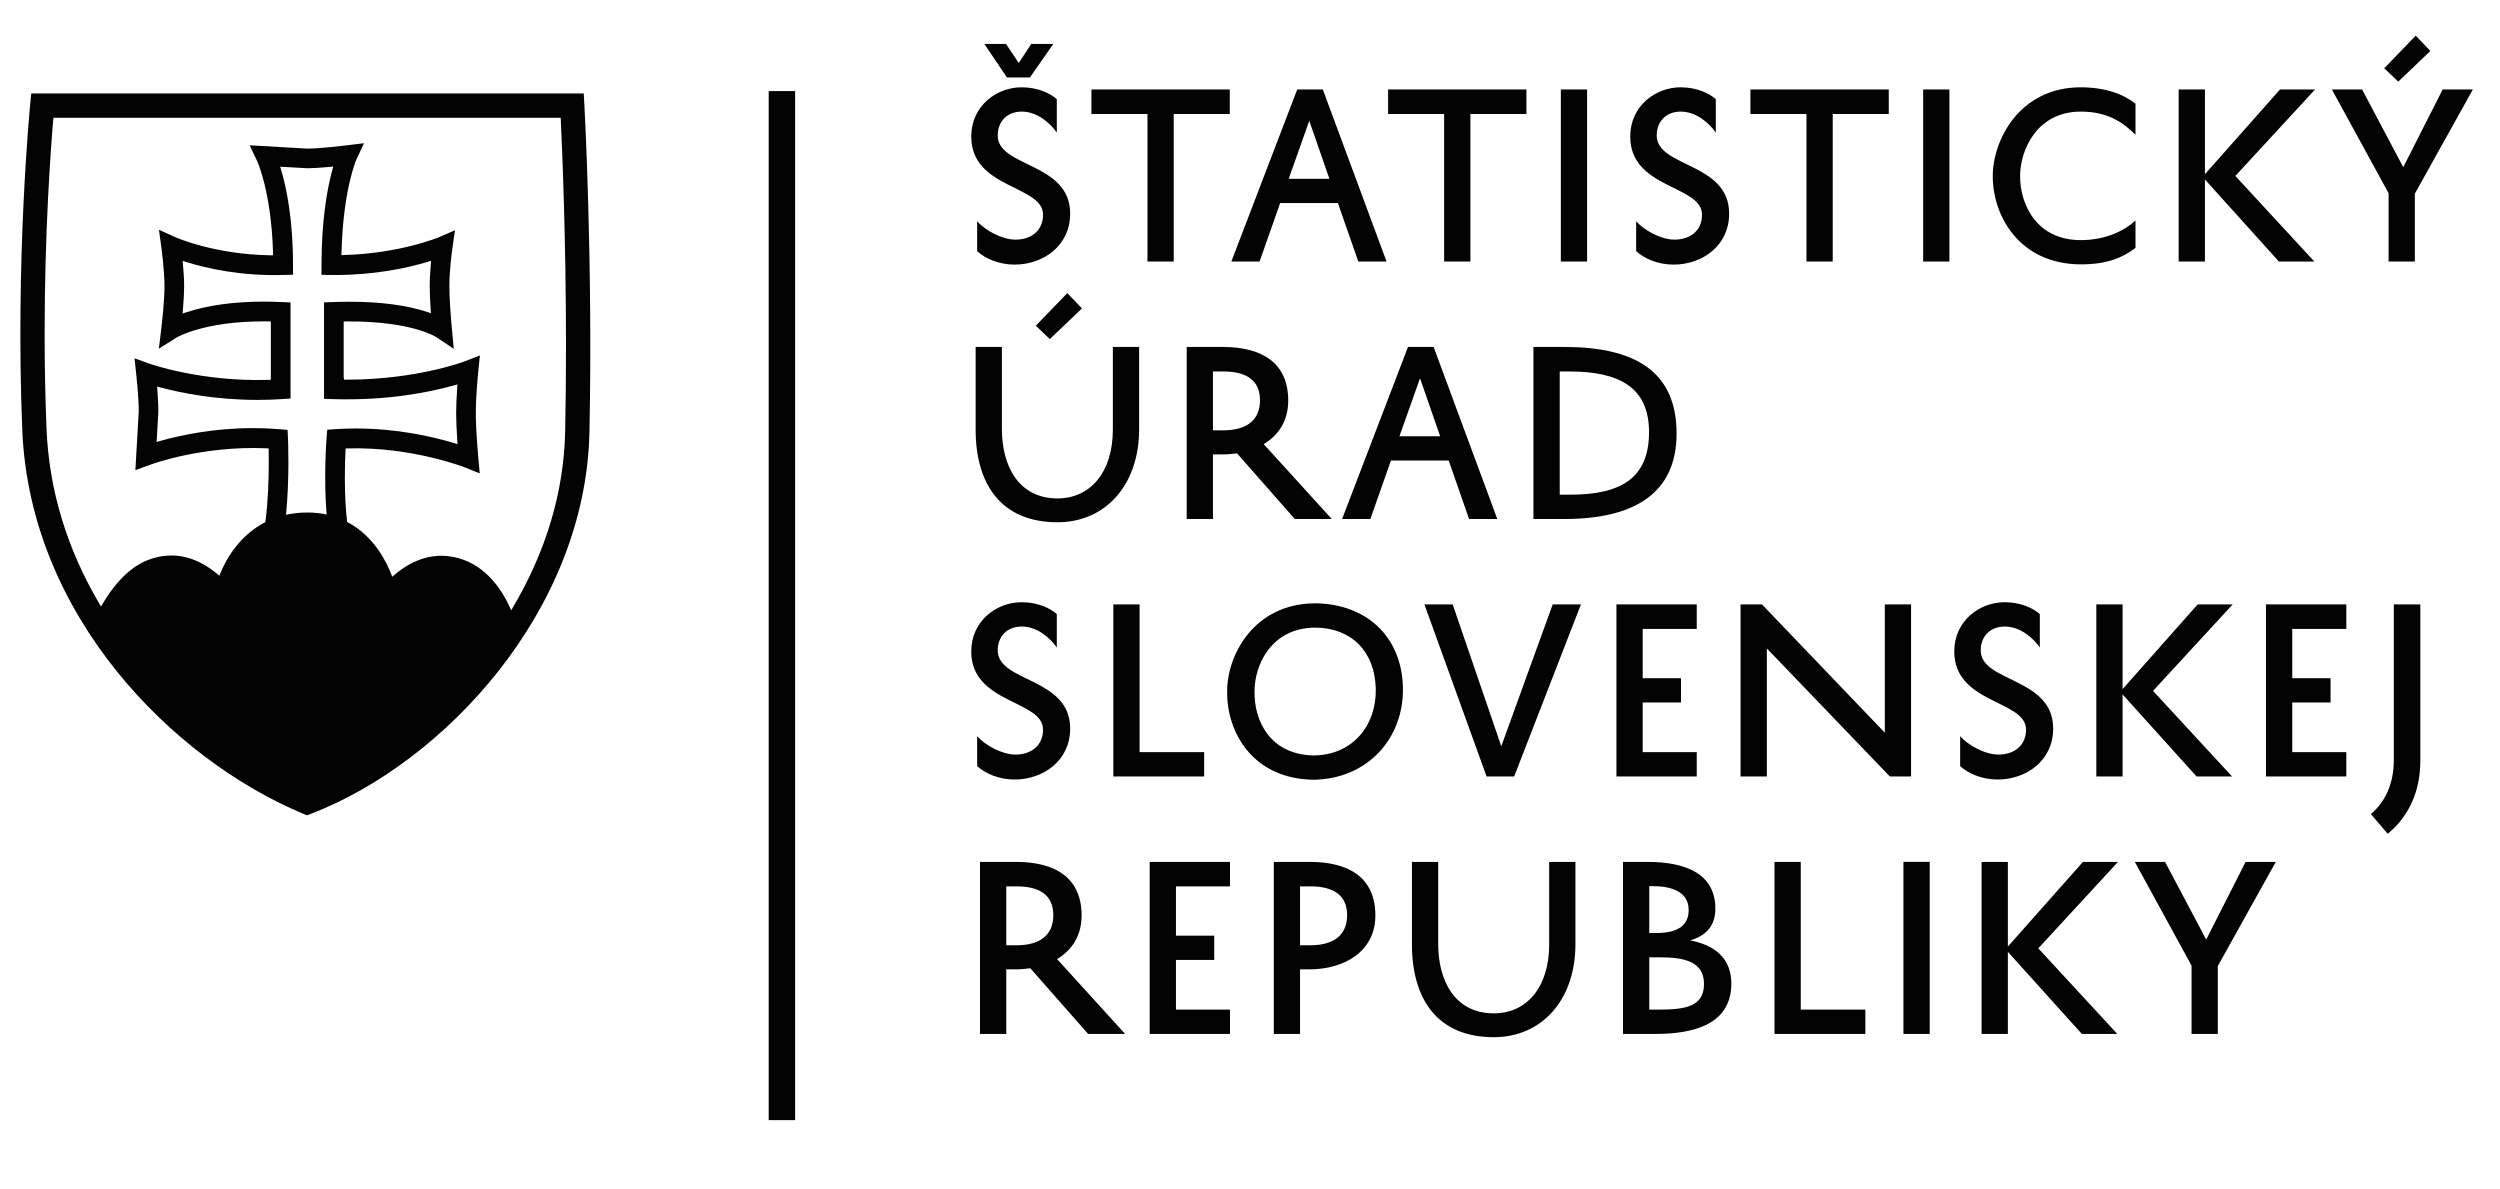 <?xml version="1.0" encoding="utf-8"?>
<svg viewBox="67.132 0 239.167 113.755" xmlns="http://www.w3.org/2000/svg">
  <defs>
    <clipPath id="clippath14" transform="">
      <path d="M 0 0 L 1980 0 L 1980 6230 L 0 6230 Z" style="fill: none; clip-rule: nonzero;"/>
    </clipPath>
  </defs>
  <g style="clip-path: url(#clippath14);" transform="matrix(0.646, 0, 0, -0.646, -438.613, 158.786)">
    <g transform="translate(927.596 213.034)">
      <path d="M 0 0 C 1.131 -1.296 3.63 -2.723 5.671 -2.723 C 8.036 -2.723 9.755 -1.363 9.755 0.972 C 9.755 5.379 -0.877 4.764 -0.877 12.543 C -0.877 17.083 2.883 19.836 6.578 19.836 C 8.977 19.836 10.794 18.959 11.795 18.084 L 11.795 13.126 C 10.891 14.454 8.948 16.238 6.61 16.238 C 4.44 16.238 3.045 14.78 3.045 12.705 C 3.045 7.941 13.774 8.751 13.774 1.134 C 13.774 -3.633 9.787 -6.421 5.541 -6.421 C 3.179 -6.421 1.196 -5.512 0 -4.44 M 11.277 26.255 L 7.811 21.294 L 4.408 21.294 L 1.069 26.255 L 4.276 26.255 L 6.157 23.434 L 8.006 26.255 Z M 16.921 19.512 L 37.41 19.512 L 37.41 15.882 L 29.11 15.882 L 29.11 -5.965 L 25.22 -5.965 L 25.22 15.882 L 16.921 15.882 Z M 51.191 19.512 L 60.627 -5.965 L 56.441 -5.965 L 53.426 2.689 L 44.872 2.689 L 41.822 -5.965 L 37.644 -5.965 L 47.396 19.512 Z M 46.138 6.289 L 52.163 6.289 L 49.18 14.878 Z M 60.856 19.512 L 81.342 19.512 L 81.342 15.882 L 73.043 15.882 L 73.043 -5.965 L 69.153 -5.965 L 69.153 15.882 L 60.856 15.882 Z M 90.325 -5.965 L 86.436 -5.965 L 86.436 19.515 L 90.325 19.515 Z M 97.593 0 C 98.724 -1.296 101.218 -2.723 103.264 -2.723 C 105.628 -2.723 107.345 -1.363 107.345 0.972 C 107.345 5.379 96.713 4.764 96.713 12.543 C 96.713 17.083 100.473 19.836 104.171 19.836 C 106.563 19.836 108.382 18.959 109.388 18.084 L 109.388 13.126 C 108.481 14.454 106.538 16.238 104.198 16.238 C 102.031 16.238 100.635 14.78 100.635 12.705 C 100.635 7.941 111.362 8.751 111.362 1.134 C 111.362 -3.633 107.378 -6.421 103.129 -6.421 C 100.765 -6.421 98.786 -5.512 97.593 -4.44 Z M 114.511 19.512 L 135 19.512 L 135 15.882 L 126.7 15.882 L 126.7 -5.965 L 122.811 -5.965 L 122.811 15.882 L 114.511 15.882 Z M 143.982 -5.965 L 140.093 -5.965 L 140.093 19.515 L 143.982 19.515 Z M 150.403 6.643 C 150.368 11.893 154.29 19.836 163.432 19.836 C 167.035 19.836 169.756 18.832 171.538 17.404 L 171.538 12.802 C 169.691 14.648 167.419 16.238 163.432 16.238 C 156.854 16.238 154.42 10.405 154.452 6.643 C 154.452 2.527 156.854 -2.793 163.432 -2.793 C 166.838 -2.793 169.724 -1.59 171.538 0.127 L 171.538 -3.954 C 169.529 -5.447 167.294 -6.386 163.432 -6.386 C 154.29 -6.354 150.403 0.875 150.403 6.61 Z M 181.821 19.512 L 181.821 6.967 L 192.936 19.512 L 198.128 19.512 L 186.328 6.708 L 198.024 -5.965 L 192.774 -5.965 L 181.821 6.189 L 181.821 -5.965 L 177.931 -5.965 L 177.931 19.512 Z M 212.909 -5.965 L 209.02 -5.965 L 209.02 4.149 L 200.623 19.512 L 205.1 19.512 L 211.192 8.006 L 217.025 19.512 L 221.5 19.512 L 212.909 4.084 Z M 210.45 20.676 L 208.374 22.657 L 213.039 27.485 L 215.209 25.218 Z M 3.663 -18.615 L 3.663 -30.804 C 3.663 -36.057 6.027 -41.047 11.898 -41.047 C 16.756 -41.047 20.095 -37.19 20.095 -30.837 L 20.095 -18.615 L 23.985 -18.615 L 23.985 -30.804 C 23.985 -39.069 18.994 -44.578 11.898 -44.578 C 3.468 -44.578 -0.227 -38.842 -0.227 -30.837 L -0.227 -18.615 Z M 10.761 -17.449 L 8.683 -15.471 L 13.35 -10.642 L 15.523 -12.912 Z M 38.481 -34.37 C 37.766 -34.464 37.021 -34.532 36.246 -34.532 L 34.918 -34.532 L 34.918 -44.095 L 31.029 -44.095 L 31.029 -18.615 L 36.376 -18.615 C 42.241 -18.615 46.066 -21.012 46.066 -26.558 C 46.066 -29.509 44.67 -31.676 42.435 -33.007 L 52.517 -44.095 L 47.04 -44.095 Z M 34.918 -30.966 L 36.403 -30.966 C 39.779 -30.966 41.885 -29.576 41.885 -26.494 C 41.885 -23.544 39.844 -22.248 36.505 -22.248 L 34.918 -22.248 Z M 67.596 -18.615 L 77.027 -44.095 L 72.848 -44.095 L 69.831 -35.441 L 61.275 -35.441 L 58.23 -44.095 L 54.044 -44.095 L 63.804 -18.615 Z M 62.538 -31.841 L 68.565 -31.841 L 65.583 -23.25 Z M 82.379 -44.095 L 82.379 -18.615 L 86.921 -18.615 C 97.324 -18.615 103.578 -22.151 103.578 -31.452 C 103.578 -40.27 97.324 -44.095 86.983 -44.095 Z M 86.273 -40.494 L 87.826 -40.494 C 95.221 -40.494 99.497 -38.13 99.497 -31.225 C 99.497 -24.58 95.056 -22.248 87.733 -22.248 L 86.273 -22.248 Z M 0 -76.257 C 1.131 -77.553 3.63 -78.98 5.671 -78.98 C 8.036 -78.98 9.755 -77.617 9.755 -75.285 C 9.755 -70.877 -0.877 -71.493 -0.877 -63.714 C -0.877 -59.174 2.883 -56.418 6.578 -56.418 C 8.977 -56.418 10.794 -57.298 11.795 -58.17 L 11.795 -63.128 C 10.891 -61.8 8.948 -60.019 6.61 -60.019 C 4.44 -60.019 3.045 -61.476 3.045 -63.549 C 3.045 -68.316 13.774 -67.506 13.774 -75.123 C 13.774 -79.887 9.787 -82.675 5.541 -82.675 C 3.179 -82.675 1.196 -81.766 0 -80.697 Z M 33.617 -82.219 L 20.167 -82.219 L 20.167 -56.745 L 24.057 -56.745 L 24.057 -78.624 L 33.617 -78.624 Z M 50.057 -56.58 C 57.545 -56.648 62.892 -61.412 63.054 -69.093 C 63.183 -76.613 57.801 -82.578 49.86 -82.708 C 40.821 -82.611 36.926 -75.674 37.021 -69.612 C 36.994 -64.359 40.918 -56.615 50.057 -56.58 M 49.923 -79.11 C 55.631 -79.01 59.134 -74.667 59.032 -69.255 C 58.908 -63.714 55.439 -60.211 50.057 -60.181 C 43.477 -60.211 41.047 -65.854 41.08 -69.612 C 40.983 -73.987 43.41 -79.045 49.923 -79.11 M 77.617 -77.749 L 85.232 -56.745 L 89.413 -56.745 L 79.528 -82.219 L 75.44 -82.219 L 66.235 -56.745 L 70.421 -56.745 Z M 106.563 -82.219 L 94.67 -82.219 L 94.67 -56.745 L 106.563 -56.745 L 106.563 -60.375 L 98.56 -60.375 L 98.56 -67.668 L 104.231 -67.668 L 104.231 -71.264 L 98.56 -71.264 L 98.56 -78.624 L 106.563 -78.624 Z M 138.302 -56.745 L 138.302 -82.219 L 135.159 -82.219 L 116.941 -63.26 L 116.941 -82.219 L 113.051 -82.219 L 113.051 -56.745 L 116.228 -56.745 L 134.415 -75.739 L 134.415 -56.745 Z M 145.572 -76.257 C 146.708 -77.553 149.2 -78.98 151.243 -78.98 C 153.61 -78.98 155.329 -77.617 155.329 -75.285 C 155.329 -70.877 144.698 -71.493 144.698 -63.714 C 144.698 -59.174 148.458 -56.418 152.153 -56.418 C 154.55 -56.418 156.364 -57.298 157.37 -58.17 L 157.37 -63.128 C 156.468 -61.8 154.52 -60.019 152.185 -60.019 C 150.015 -60.019 148.619 -61.476 148.619 -63.549 C 148.619 -68.316 159.348 -67.506 159.348 -75.123 C 159.348 -79.887 155.362 -82.675 151.114 -82.675 C 148.749 -82.675 146.771 -81.766 145.572 -80.697 Z M 169.626 -56.745 L 169.626 -69.288 L 180.744 -56.745 L 185.932 -56.745 L 174.136 -69.547 L 185.835 -82.219 L 180.58 -82.219 L 169.626 -70.068 L 169.626 -82.219 L 165.737 -82.219 L 165.737 -56.745 Z M 202.76 -82.219 L 190.86 -82.219 L 190.86 -56.745 L 202.76 -56.745 L 202.76 -60.375 L 194.755 -60.375 L 194.755 -67.668 L 200.426 -67.668 L 200.426 -71.264 L 194.755 -71.264 L 194.755 -78.624 L 202.76 -78.624 Z M 206.398 -87.796 C 208.666 -85.852 209.764 -83.129 209.794 -79.922 L 209.794 -56.745 L 213.721 -56.745 L 213.721 -79.887 C 213.721 -84.457 212.004 -88.152 208.892 -90.713 Z M 7.871 -110.624 C 7.163 -110.721 6.416 -110.789 5.639 -110.789 L 4.311 -110.789 L 4.311 -120.349 L 0.421 -120.349 L 0.421 -94.875 L 5.768 -94.875 C 11.636 -94.875 15.466 -97.271 15.466 -102.813 C 15.466 -105.766 14.068 -107.936 11.83 -109.264 L 21.909 -120.349 L 16.432 -120.349 Z M 4.311 -107.223 L 5.801 -107.223 C 9.174 -107.223 11.277 -105.828 11.277 -102.748 C 11.277 -99.8 9.237 -98.502 5.9 -98.502 L 4.311 -98.502 Z M 37.442 -120.349 L 25.549 -120.349 L 25.549 -94.875 L 37.442 -94.875 L 37.442 -98.502 L 29.439 -98.502 L 29.439 -105.795 L 35.11 -105.795 L 35.11 -109.396 L 29.439 -109.396 L 29.439 -116.751 L 37.442 -116.751 Z M 47.817 -110.789 L 47.817 -120.349 L 43.928 -120.349 L 43.928 -94.875 L 49.277 -94.875 C 55.148 -94.875 58.972 -97.271 58.972 -102.813 C 58.972 -107.968 54.624 -110.789 49.148 -110.789 Z M 47.817 -107.223 L 49.31 -107.223 C 52.678 -107.223 54.786 -105.828 54.786 -102.748 C 54.786 -99.8 52.746 -98.502 49.407 -98.502 L 47.817 -98.502 Z M 68.276 -94.875 L 68.276 -107.061 C 68.276 -112.314 70.638 -117.304 76.511 -117.304 C 81.37 -117.304 84.711 -113.447 84.711 -107.091 L 84.711 -94.875 L 88.598 -94.875 L 88.598 -107.061 C 88.598 -115.328 83.61 -120.835 76.511 -120.835 C 68.082 -120.835 64.387 -115.099 64.387 -107.091 L 64.387 -94.875 Z M 95.642 -120.349 L 95.642 -94.875 L 99.272 -94.875 C 104.976 -94.875 109.321 -96.656 109.321 -101.809 C 109.321 -104.335 107.958 -105.795 105.596 -106.508 C 109.256 -107.191 111.686 -109.167 111.686 -112.894 C 111.686 -119.151 105.691 -120.349 100.473 -120.349 Z M 100.6 -105.407 C 103.618 -105.407 105.369 -104.37 105.369 -102.003 C 105.369 -99.118 102.514 -98.468 100.084 -98.468 L 99.531 -98.468 L 99.531 -105.407 Z M 101.086 -109.005 L 99.531 -109.005 L 99.531 -116.751 L 100.957 -116.751 C 105.008 -116.751 107.637 -116.233 107.637 -112.959 C 107.637 -109.685 104.846 -109.005 101.086 -109.005 M 131.532 -120.349 L 118.079 -120.349 L 118.079 -94.875 L 121.966 -94.875 L 121.966 -116.751 L 131.532 -116.751 Z M 141.062 -120.349 L 137.173 -120.349 L 137.173 -94.872 L 141.062 -94.872 Z M 152.638 -94.875 L 152.638 -107.415 L 163.756 -94.875 L 168.944 -94.875 L 157.146 -107.677 L 168.844 -120.349 L 163.594 -120.349 L 152.638 -108.195 L 152.638 -120.349 L 148.749 -120.349 L 148.749 -94.875 Z M 183.727 -120.349 L 179.842 -120.349 L 179.842 -110.238 L 171.443 -94.875 L 175.918 -94.875 L 182.01 -106.381 L 187.845 -94.875 L 192.318 -94.875 L 183.727 -110.3 Z M -30.872 -85.065 L -26.958 -85.065 L -26.958 19.278 L -30.872 19.278 Z M -30.872 -82.339 L -26.958 -82.339 L -26.958 -31.519 L -30.872 -31.519 Z M -30.872 -133.119 L -26.958 -133.119 L -26.958 -82.339 L -30.872 -82.339 Z M -60.891 -18.491 C -60.891 -22.851 -60.928 -27.092 -61.013 -31.098 C -61.197 -40.061 -63.824 -48.881 -68.819 -57.3 L -69.004 -57.617 L -69.153 -57.286 C -70.379 -54.565 -72.679 -51.081 -76.725 -49.92 C -80.064 -48.958 -83.383 -49.84 -86.413 -52.469 L -86.622 -52.644 L -86.719 -52.389 C -87.467 -50.414 -89.363 -46.586 -93.305 -44.528 C -93.522 -42.64 -93.639 -40.452 -93.639 -37.983 C -93.639 -36.685 -93.609 -35.344 -93.544 -33.996 L -93.524 -33.647 L -93.178 -33.64 C -83.739 -33.381 -75.943 -36.423 -75.873 -36.45 L -73.663 -37.34 L -73.88 -34.965 C -73.88 -34.94 -74.246 -31.081 -74.246 -28.432 C -74.246 -25.789 -73.887 -22.275 -73.88 -22.24 L -73.638 -19.871 L -75.861 -20.738 C -75.921 -20.765 -83.017 -23.461 -93.375 -23.461 L -93.756 -23.461 L -93.813 -23.085 L -93.813 -14.84 L -92.998 -14.835 C -83.749 -14.835 -80.226 -17.075 -80.084 -17.17 L -77.51 -18.894 L -77.797 -15.834 C -77.909 -14.611 -78.161 -11.691 -78.161 -9.57 C -78.161 -7.278 -77.784 -4.472 -77.705 -3.934 L -77.333 -1.34 L -79.723 -2.372 C -79.76 -2.385 -85.436 -4.762 -93.753 -5.003 L -94.147 -5.018 L -94.135 -4.62 C -93.898 4.527 -92.007 8.977 -91.922 9.159 L -90.806 11.554 L -93.417 11.237 C -93.447 11.23 -97.261 10.757 -99.205 10.757 L -107.741 11.25 L -106.665 8.995 C -106.643 8.96 -104.542 4.515 -104.275 -4.662 L -104.263 -5.051 L -104.659 -5.043 C -112.989 -4.923 -118.717 -2.377 -118.769 -2.35 L -121.169 -1.261 L -120.813 -3.872 C -120.81 -3.894 -120.349 -7.301 -120.349 -9.615 C -120.349 -11.681 -120.703 -14.878 -120.81 -15.805 L -121.184 -18.867 L -118.58 -17.235 C -118.548 -17.212 -114.601 -14.825 -105.648 -14.825 L -104.602 -14.835 L -104.602 -23.481 L -104.966 -23.491 C -114.925 -23.795 -122.519 -21.117 -122.584 -21.092 L -124.787 -20.292 L -124.538 -22.617 C -124.53 -22.647 -124.164 -25.978 -124.164 -28.161 L -124.66 -36.861 L -122.554 -36.092 C -122.263 -35.979 -114.755 -33.214 -105.285 -33.622 L -104.928 -33.64 L -104.918 -33.994 C -104.916 -34.472 -104.908 -35.005 -104.908 -35.633 C -104.908 -38.092 -105.003 -41.466 -105.409 -44.556 C -109.413 -46.601 -111.359 -50.324 -112.129 -52.252 L -112.226 -52.497 L -112.426 -52.327 C -113.923 -51.034 -116.343 -49.497 -119.342 -49.497 C -120.479 -49.497 -121.627 -49.718 -122.759 -50.149 C -125.933 -51.368 -128.223 -54.433 -129.588 -56.785 L -129.748 -57.064 L -129.91 -56.787 C -134.783 -48.572 -137.439 -39.834 -137.813 -30.824 C -138.002 -26.26 -138.1 -21.481 -138.1 -16.602 C -138.1 -1.547 -137.203 10.617 -136.816 15.144 L -136.802 15.316 L -61.673 15.316 L -61.666 15.139 C -61.432 10.231 -60.891 -2.87 -60.891 -18.491 M -102.06 -32.172 L -102.123 -30.899 L -103.393 -30.792 C -104.659 -30.685 -105.955 -30.635 -107.248 -30.635 C -113.044 -30.635 -117.925 -31.671 -121.007 -32.543 L -121.513 -32.69 L -121.254 -28.138 C -121.254 -27.346 -121.303 -26.347 -121.403 -25.011 L -121.44 -24.49 L -120.927 -24.62 C -117.763 -25.457 -112.705 -26.459 -106.58 -26.459 C -105.402 -26.459 -104.211 -26.416 -103.05 -26.344 L -101.684 -26.254 L -101.684 -12.03 L -103.072 -11.965 C -103.984 -11.92 -104.851 -11.903 -105.681 -11.903 C -110.071 -11.903 -113.918 -12.436 -117.125 -13.487 L -117.666 -13.664 L -117.618 -13.099 C -117.501 -11.676 -117.439 -10.505 -117.439 -9.615 C -117.439 -8.509 -117.536 -7.268 -117.613 -6.431 L -117.663 -5.87 L -117.125 -6.035 C -114.065 -6.994 -108.99 -8.138 -102.726 -7.956 L -101.315 -7.916 L -101.315 -6.503 C -101.315 0.244 -102.265 4.871 -103.065 7.565 L -103.219 8.078 L -99.188 7.849 C -98.44 7.849 -97.359 7.911 -95.896 8.048 L -95.36 8.098 L -95.5 7.577 C -96.23 4.891 -97.097 0.272 -97.097 -6.503 L -97.097 -7.938 L -95.101 -7.963 C -89.139 -7.963 -84.352 -6.909 -81.392 -6.02 L -80.861 -5.863 L -80.909 -6.418 C -80.984 -7.296 -81.071 -8.449 -81.071 -9.57 C -81.071 -10.734 -80.996 -12.047 -80.934 -13.061 L -80.894 -13.614 L -81.425 -13.437 C -84.497 -12.431 -88.369 -11.92 -92.941 -11.92 C -93.696 -11.92 -94.491 -11.933 -95.323 -11.965 L -96.723 -12.012 L -96.723 -26.302 L -95.316 -26.344 C -87.36 -26.583 -81.158 -25.335 -77.478 -24.306 L -76.962 -24.161 L -77.002 -24.695 C -77.107 -26.232 -77.156 -27.423 -77.156 -28.432 C -77.156 -29.474 -77.102 -30.794 -76.992 -32.461 L -76.957 -33.004 L -77.478 -32.847 C -80.754 -31.863 -85.934 -30.69 -91.987 -30.69 C -92.993 -30.69 -94.007 -30.722 -94.999 -30.789 L -96.247 -30.874 L -96.347 -32.125 C -96.369 -32.411 -96.798 -37.983 -96.337 -43.429 C -97.219 -43.24 -98.174 -43.133 -99.205 -43.133 C -100.351 -43.133 -101.39 -43.26 -102.352 -43.469 C -101.811 -38.05 -102.048 -32.456 -102.06 -32.172 M -57.415 -31.173 C -56.899 -6.09 -58.153 17.001 -58.168 17.217 L -58.262 18.919 L -140.081 18.919 L -140.242 17.297 C -140.262 17.075 -142.463 -5.641 -141.406 -30.974 C -140.27 -58.472 -119.093 -79.656 -99.903 -87.704 L -99.232 -87.978 L -98.557 -87.716 C -79.023 -80.159 -57.963 -57.766 -57.415 -31.173" style="fill: rgb(3, 3, 3); fill-opacity: 1;"/>
    </g>
  </g>
</svg>